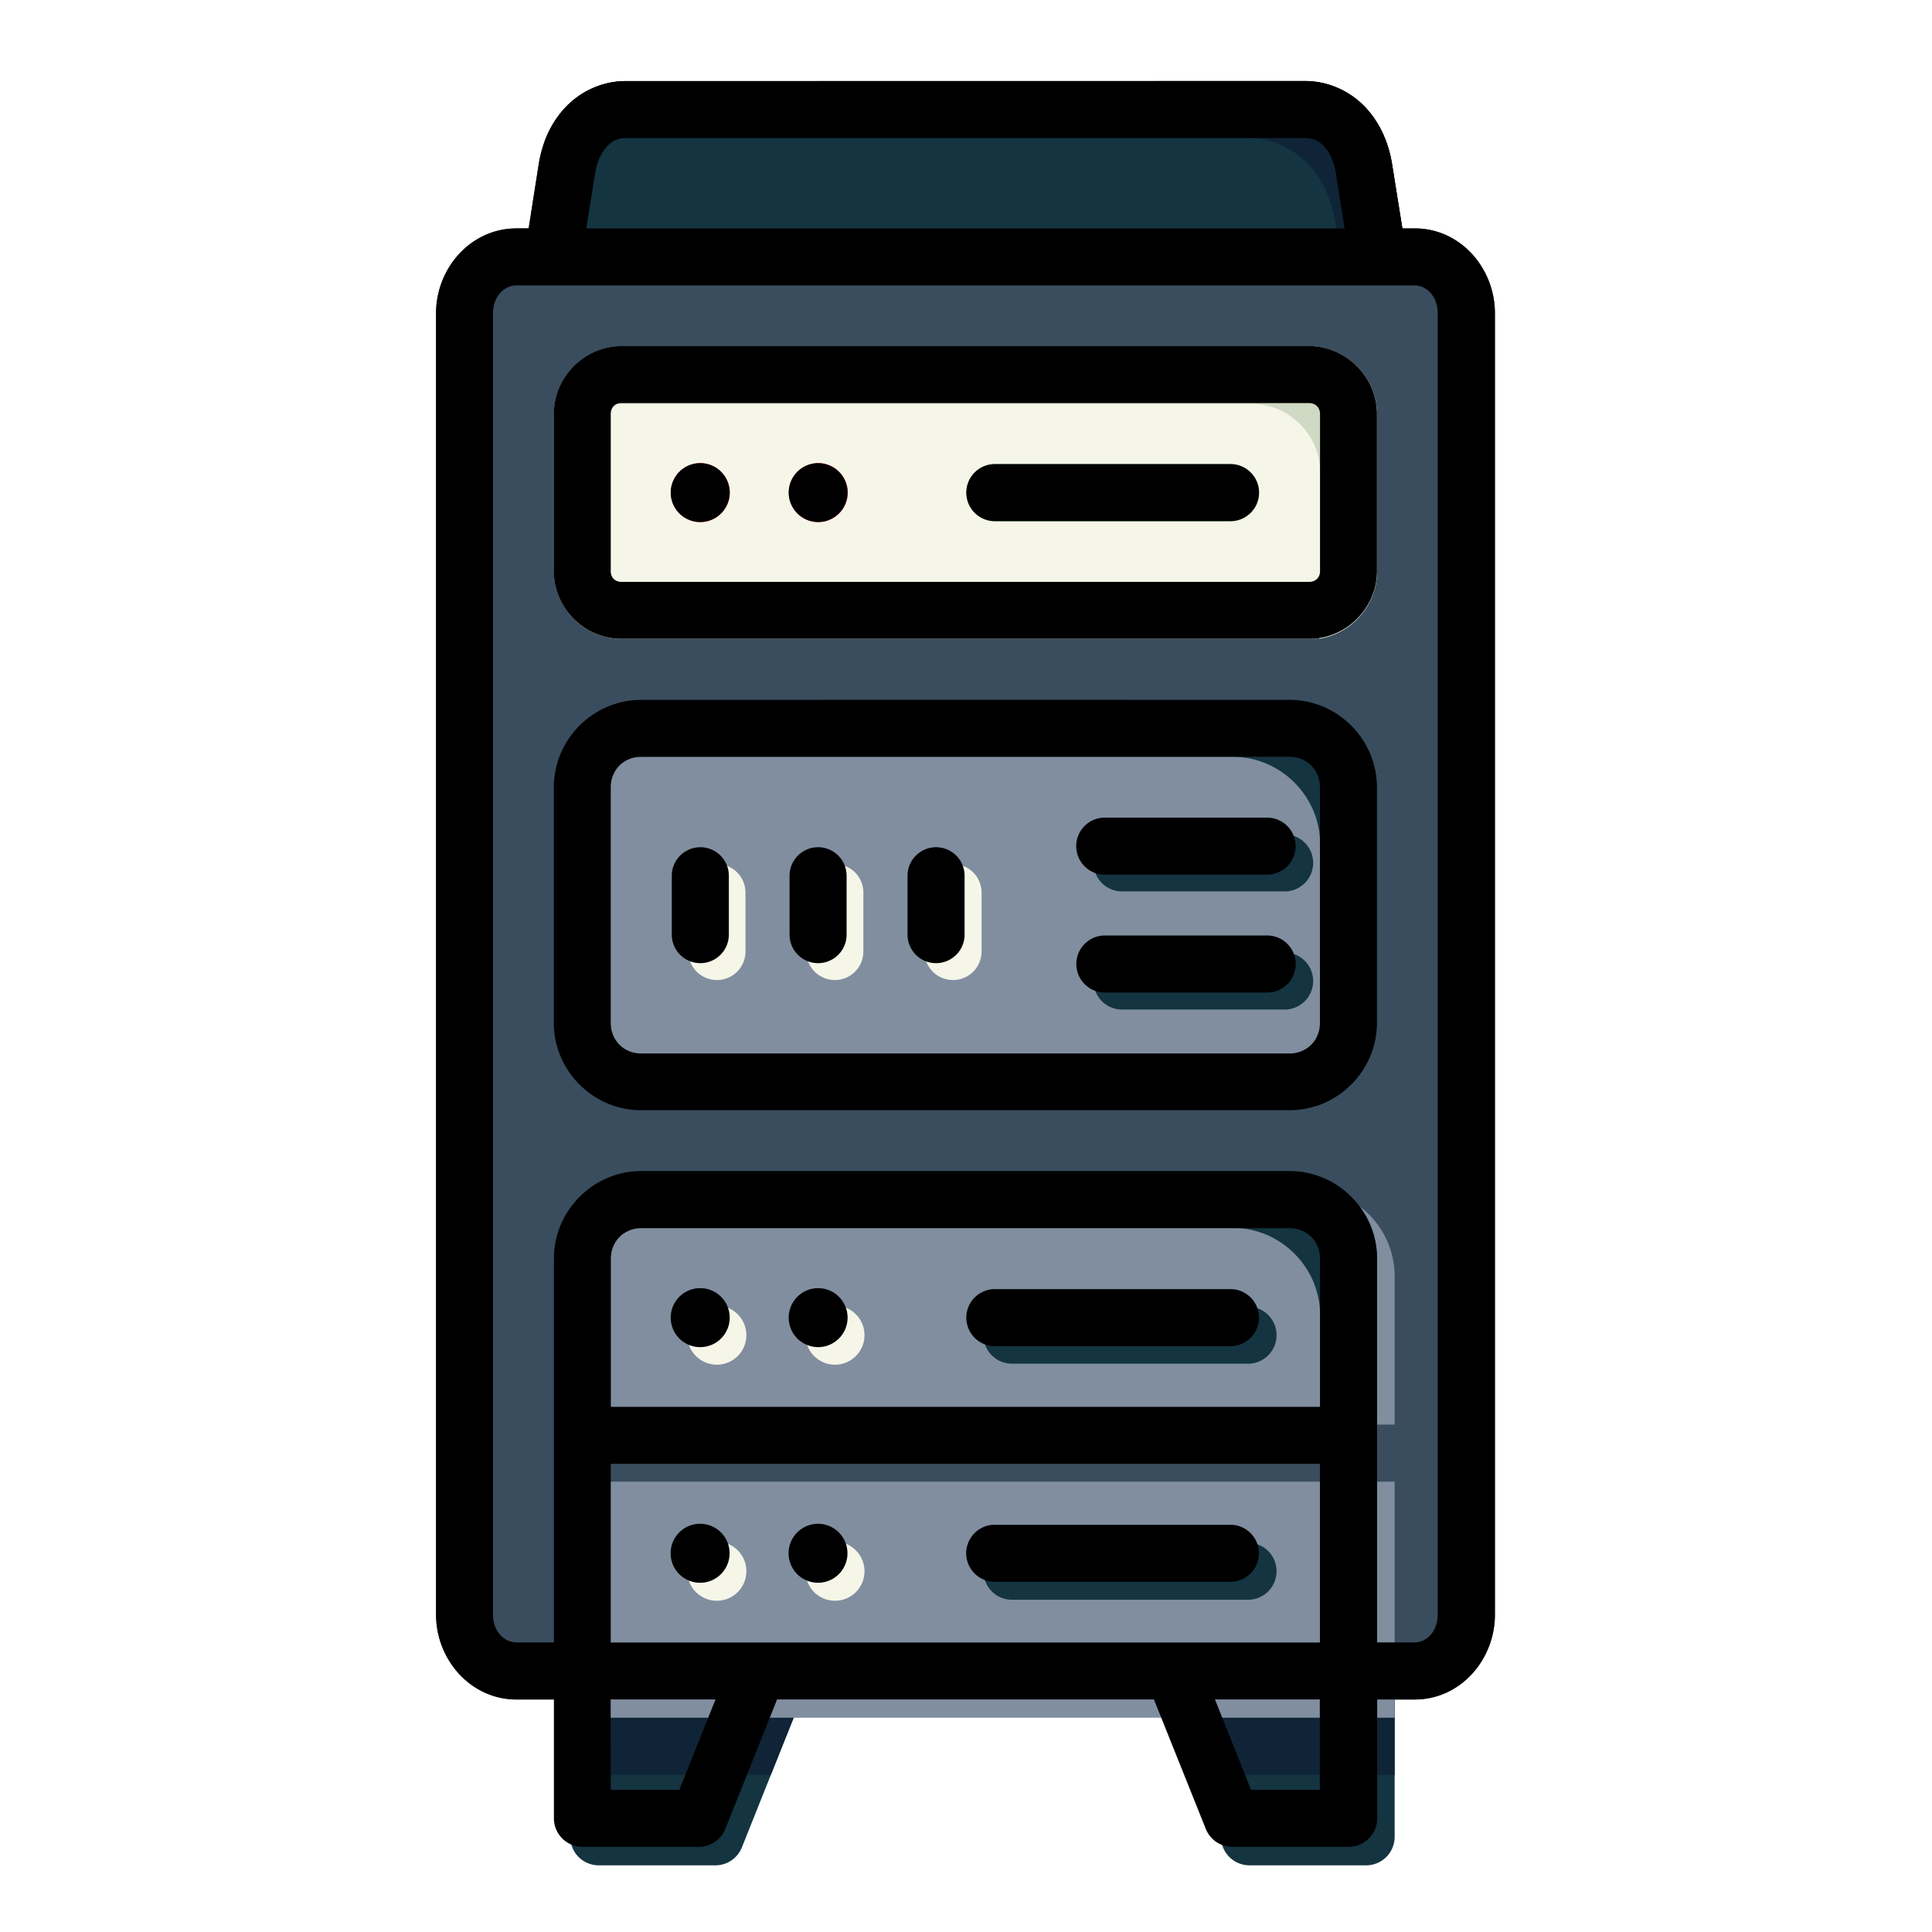 <?xml version="1.0" encoding="UTF-8" standalone="no"?>
<svg
   xmlns:dc="http://purl.org/dc/elements/1.1/"
   xmlns:cc="http://creativecommons.org/ns#"
   xmlns:rdf="http://www.w3.org/1999/02/22-rdf-syntax-ns#"
   xmlns:svg="http://www.w3.org/2000/svg"
   xmlns="http://www.w3.org/2000/svg"
   xmlns:sodipodi="http://sodipodi.sourceforge.net/DTD/sodipodi-0.dtd"
   xmlns:inkscape="http://www.inkscape.org/namespaces/inkscape"
   sodipodi:docname="Server.svg"
   inkscape:version="1.0 (4035a4fb49, 2020-05-01)"
   id="svg831"
   version="1.1"
   viewBox="0 0 22.578 22.578"
   height="64pt"
   width="64pt"
   inkscape:export-filename="D:\Project ++\Filled Line\png\Brain Stroming.png"
   inkscape:export-xdpi="576"
   inkscape:export-ydpi="576">
  <defs
     id="defs825">
    <pattern
       y="0"
       x="0"
       height="6"
       width="6"
       patternUnits="userSpaceOnUse"
       id="EMFhbasepattern" />
    <pattern
       y="0"
       x="0"
       height="6"
       width="6"
       patternUnits="userSpaceOnUse"
       id="EMFhbasepattern-9" />
    <pattern
       y="0"
       x="0"
       height="6"
       width="6"
       patternUnits="userSpaceOnUse"
       id="EMFhbasepattern-0" />
    <pattern
       y="0"
       x="0"
       height="6"
       width="6"
       patternUnits="userSpaceOnUse"
       id="EMFhbasepattern-7" />
    <pattern
       y="0"
       x="0"
       height="6"
       width="6"
       patternUnits="userSpaceOnUse"
       id="EMFhbasepattern-2" />
    <pattern
       y="0"
       x="0"
       height="6"
       width="6"
       patternUnits="userSpaceOnUse"
       id="EMFhbasepattern-98" />
    <pattern
       y="0"
       x="0"
       height="6"
       width="6"
       patternUnits="userSpaceOnUse"
       id="EMFhbasepattern-6" />
    <pattern
       y="0"
       x="0"
       height="6"
       width="6"
       patternUnits="userSpaceOnUse"
       id="EMFhbasepattern-01" />
    <pattern
       y="0"
       x="0"
       height="6"
       width="6"
       patternUnits="userSpaceOnUse"
       id="EMFhbasepattern-07" />
    <pattern
       y="0"
       x="0"
       height="6"
       width="6"
       patternUnits="userSpaceOnUse"
       id="EMFhbasepattern-8" />
    <pattern
       y="0"
       x="0"
       height="6"
       width="6"
       patternUnits="userSpaceOnUse"
       id="EMFhbasepattern-4" />
    <pattern
       y="0"
       x="0"
       height="6"
       width="6"
       patternUnits="userSpaceOnUse"
       id="EMFhbasepattern-40" />
    <pattern
       y="0"
       x="0"
       height="6"
       width="6"
       patternUnits="userSpaceOnUse"
       id="EMFhbasepattern-08" />
    <pattern
       y="0"
       x="0"
       height="6"
       width="6"
       patternUnits="userSpaceOnUse"
       id="EMFhbasepattern-04" />
    <pattern
       y="0"
       x="0"
       height="6"
       width="6"
       patternUnits="userSpaceOnUse"
       id="EMFhbasepattern-014" />
    <pattern
       y="0"
       x="0"
       height="6"
       width="6"
       patternUnits="userSpaceOnUse"
       id="EMFhbasepattern-27" />
    <pattern
       y="0"
       x="0"
       height="6"
       width="6"
       patternUnits="userSpaceOnUse"
       id="EMFhbasepattern-09" />
    <pattern
       y="0"
       x="0"
       height="6"
       width="6"
       patternUnits="userSpaceOnUse"
       id="EMFhbasepattern-5" />
    <pattern
       y="0"
       x="0"
       height="6"
       width="6"
       patternUnits="userSpaceOnUse"
       id="EMFhbasepattern-018" />
  </defs>
  <sodipodi:namedview
     inkscape:document-rotation="0"
     inkscape:snap-global="true"
     inkscape:snap-nodes="false"
     inkscape:bbox-nodes="true"
     inkscape:snap-bbox="true"
     showguides="true"
     inkscape:snap-midpoints="true"
     inkscape:snap-smooth-nodes="true"
     inkscape:snap-intersection-paths="true"
     inkscape:object-paths="true"
     inkscape:showpageshadow="false"
     inkscape:pagecheckerboard="true"
     inkscape:window-maximized="1"
     inkscape:window-y="-8"
     inkscape:window-x="-8"
     inkscape:window-height="706"
     inkscape:window-width="1366"
     units="pt"
     showgrid="false"
     inkscape:current-layer="layer1"
     inkscape:document-units="pt"
     inkscape:cy="42.56527"
     inkscape:cx="42.682208"
     inkscape:zoom="4.2757863"
     inkscape:pageshadow="2"
     inkscape:pageopacity="0.0"
     borderopacity="1.0"
     bordercolor="#666666"
     pagecolor="#ffffff"
     id="base">
    <inkscape:grid
       id="grid1378"
       type="xygrid" />
    <sodipodi:guide
       inkscape:locked="false"
       id="guide1380"
       orientation="78,0"
       position="0.97,21.608" />
    <sodipodi:guide
       inkscape:locked="false"
       id="guide1382"
       orientation="0,78"
       position="0.97,0.97" />
    <sodipodi:guide
       inkscape:locked="false"
       id="guide1384"
       orientation="-78,0"
       position="21.608,0.97" />
    <sodipodi:guide
       inkscape:locked="false"
       id="guide1386"
       orientation="0,-78"
       position="21.608,21.608" />
  </sodipodi:namedview>
  <g
     transform="translate(0,-274.422)"
     id="layer1"
     inkscape:groupmode="layer"
     inkscape:label="Icon">
    <g
       style="stroke-width:0.795"
       transform="matrix(1.258,0,0,1.258,-114.486,-192.405)"
       id="g2123">
      <g
         style="stroke-width:0.795"
         id="g160777">
        <path
           id="path2847"
           d="m 96.82,371.84 c -0.224,0 -0.426,0.1 -0.562,0.246 -0.136,0.146 -0.215,0.329 -0.246,0.523 l -0.129,0.822 a 0.265,0.265 0 0 0 0.26,0.307 h 7.664 a 0.265,0.265 0 0 0 0.262,-0.307 l -0.131,-0.82 c -0.031,-0.194 -0.11,-0.38 -0.246,-0.525 -0.136,-0.146 -0.339,-0.246 -0.562,-0.246 z"
           style="color:#000000;clip-rule:evenodd;fill:#143441;fill-rule:evenodd;stroke-width:0.795;stroke-linecap:round;stroke-linejoin:round;stroke-miterlimit:1.5" />
        <path
           d="m 96.82,371.84 c -0.224,0 -0.426,0.1 -0.563,0.246 -0.087,0.093 -0.151,0.202 -0.193,0.318 0.072,-0.023 0.148,-0.035 0.227,-0.035 h 6.309 c 0.224,0 0.426,0.1 0.562,0.246 0.136,0.146 0.215,0.331 0.246,0.526 l 0.096,0.598 h 0.303 a 0.265,0.265 0 0 0 0.262,-0.307 l -0.131,-0.82 c -0.031,-0.194 -0.11,-0.38 -0.246,-0.526 -0.136,-0.146 -0.339,-0.246 -0.562,-0.246 z"
           style="color:#000000;clip-rule:evenodd;fill:#0f2437;fill-opacity:1;fill-rule:evenodd;stroke-width:0.795;stroke-linecap:round;stroke-linejoin:round;stroke-miterlimit:1.5"
           id="path154958" />
        <path
           id="path2855"
           d="m 95.803,373.209 c -0.422,0 -0.746,0.368 -0.746,0.789 v 12.088 c 0,0.421 0.324,0.789 0.746,0.789 h 8.346 c 0.422,0 0.744,-0.368 0.744,-0.789 v -12.088 c 0,-0.421 -0.322,-0.789 -0.744,-0.789 z"
           style="color:#000000;clip-rule:evenodd;fill:#394d5e;fill-rule:evenodd;stroke-width:0.795;stroke-linecap:round;stroke-linejoin:round;stroke-miterlimit:1.5" />
        <path
           transform="matrix(0.265,0,0,0.265,0,280.067)"
           d="m 364.414,401.684 a 1,1 0 0 0 -1.004,1.006 v 5.166 a 1,1 0 0 0 1.004,1.004 h 4.082 a 1,1 0 0 0 0.93,-0.627 l 2.068,-5.176 a 1,1 0 0 0 -0.93,-1.373 z m 20.736,0 a 1,1 0 0 0 -0.93,1.373 l 2.074,5.176 a 1,1 0 0 0 0.922,0.627 h 4.09 a 1,1 0 0 0 1.004,-1.004 v -5.166 a 1,1 0 0 0 -1.004,-1.006 z"
           style="color:#000000;clip-rule:evenodd;fill:#143441;fill-rule:evenodd;stroke-width:3.004;stroke-linecap:round;stroke-linejoin:round;stroke-miterlimit:1.5"
           id="path2863" />
        <path
           transform="matrix(0.265,0,0,0.265,0,280.067)"
           d="m 364.414,401.684 a 1,1 0 0 0 -1.004,1.006 v 2.996 h 7.033 l 1.051,-2.629 a 1,1 0 0 0 -0.93,-1.373 z m 20.736,0 a 1,1 0 0 0 -0.93,1.373 l 1.053,2.629 h 7.037 v -2.996 a 1,1 0 0 0 -1.004,-1.006 z"
           style="color:#000000;clip-rule:evenodd;fill:#0f2437;fill-opacity:1;fill-rule:evenodd;stroke-width:3.004;stroke-linecap:round;stroke-linejoin:round;stroke-miterlimit:1.5"
           id="path147967" />
        <path
           sodipodi:nodetypes="ssccsssccccc"
           transform="matrix(0.265,0,0,0.265,0,280.067)"
           d="m 366.48,385.135 c -1.683,0 -3.07,1.387 -3.07,3.07 v 5.205 h 28.9 v -5.205 c 0,-1.683 -1.387,-3.07 -3.07,-3.07 z m 25.83,18.55 v -8.275 h -28.9 v 8.275 z"
           style="color:#000000;fill:#808ea0;stroke-width:3.004;stroke-linecap:round;stroke-linejoin:round;stroke-miterlimit:1.5"
           id="path2879" />
        <path
           id="path2887"
           d="m 96.965,377.588 c -0.445,0 -0.812,0.367 -0.812,0.812 v 2.189 c 0,0.445 0.367,0.811 0.812,0.811 h 6.021 c 0.445,0 0.812,-0.365 0.812,-0.811 v -2.189 c 0,-0.445 -0.367,-0.812 -0.812,-0.812 z"
           style="color:#000000;fill:#808ea0;stroke-width:0.795;stroke-linecap:round;stroke-linejoin:round;stroke-miterlimit:1.5" />
        <path
           id="path2895"
           d="m 96.781,374.303 c -0.344,0 -0.629,0.287 -0.629,0.631 v 1.459 c 0,0.344 0.285,0.629 0.629,0.629 h 6.387 c 0.344,0 0.631,-0.285 0.631,-0.629 v -1.459 c 0,-0.344 -0.287,-0.631 -0.631,-0.631 z"
           style="color:#000000;fill:#f5f6e8;stroke-width:0.795;stroke-linecap:round;stroke-linejoin:round;stroke-miterlimit:1.5" />
        <path
           id="path177020"
           d="m 100.248,375.398 a 0.265,0.265 0 0 0 -0.264,0.264 0.265,0.265 0 0 0 0.264,0.266 h 2.191 a 0.265,0.265 0 0 0 0.264,-0.266 0.265,0.265 0 0 0 -0.264,-0.264 z"
           style="color:#000000;clip-rule:evenodd;fill:#50b86b;fill-rule:evenodd;stroke-width:0.795;stroke-linecap:round;stroke-linejoin:round;stroke-miterlimit:1.5" />
        <path
           id="path177022"
           d="m 97.511,375.389 a 0.274,0.274 0 0 0 -0.273,0.273 0.274,0.274 0 0 0 0.273,0.275 0.274,0.274 0 0 0 0.275,-0.275 0.274,0.274 0 0 0 -0.275,-0.273 z"
           style="color:#000000;clip-rule:evenodd;fill:#eb305d;fill-rule:evenodd;stroke-width:0.795;stroke-linecap:round;stroke-linejoin:round;stroke-miterlimit:1.5" />
        <path
           id="path177024"
           d="m 98.607,375.389 a 0.274,0.274 0 0 0 -0.273,0.273 0.274,0.274 0 0 0 0.273,0.275 0.274,0.274 0 0 0 0.275,-0.275 0.274,0.274 0 0 0 -0.275,-0.273 z"
           style="color:#000000;clip-rule:evenodd;fill:#eb305d;fill-rule:evenodd;stroke-width:0.795;stroke-linecap:round;stroke-linejoin:round;stroke-miterlimit:1.5" />
        <path
           transform="matrix(0.265,0,0,0.265,0,280.067)"
           d="m 382.75,372.719 a 1,1 0 0 0 -0.996,1.004 1,1 0 0 0 0.996,0.996 h 5.699 a 1,1 0 0 0 1.004,-0.996 1,1 0 0 0 -1.004,-1.004 z m 0,4.141 a 1,1 0 0 0 -0.996,0.996 1,1 0 0 0 0.996,1.004 h 5.699 a 1,1 0 0 0 1.004,-1.004 1,1 0 0 0 -1.004,-0.996 z"
           style="color:#000000;clip-rule:evenodd;fill:#143441;fill-rule:evenodd;stroke-width:3.004;stroke-linecap:round;stroke-linejoin:round;stroke-miterlimit:1.5"
           id="path160934" />
        <path
           transform="matrix(0.265,0,0,0.265,0,280.067)"
           d="m 368.549,373.76 a 1,1 0 0 0 -0.998,0.996 v 2.066 a 1,1 0 0 0 0.998,1.004 1,1 0 0 0 1.004,-1.004 v -2.066 a 1,1 0 0 0 -1.004,-0.996 z m 4.141,0 a 1,1 0 0 0 -1.004,0.996 v 2.066 a 1,1 0 0 0 1.004,1.004 1,1 0 0 0 0.996,-1.004 v -2.066 a 1,1 0 0 0 -0.996,-0.996 z m 4.135,0 a 1,1 0 0 0 -0.998,0.996 v 2.066 a 1,1 0 0 0 0.998,1.004 1,1 0 0 0 1.004,-1.004 v -2.066 a 1,1 0 0 0 -1.004,-0.996 z"
           style="color:#000000;fill:#f5f6e8;stroke-width:3.004;stroke-linecap:round;stroke-linejoin:round;stroke-miterlimit:1.5"
           id="path173414" />
        <path
           transform="matrix(0.265,0,0,0.265,0,280.067)"
           d="m 378.891,389.275 a 1,1 0 0 0 -0.996,0.996 1,1 0 0 0 0.996,1.004 h 8.281 a 1,1 0 0 0 0.998,-1.004 1,1 0 0 0 -0.998,-0.996 z m 0,8.275 a 1,1 0 0 0 -0.996,0.996 1,1 0 0 0 0.996,1.004 h 8.281 a 1,1 0 0 0 0.998,-1.004 1,1 0 0 0 -0.998,-0.996 z"
           style="color:#000000;clip-rule:evenodd;fill:#143441;fill-rule:evenodd;stroke-width:3.004;stroke-linecap:round;stroke-linejoin:round;stroke-miterlimit:1.5"
           id="path160932" />
        <path
           transform="matrix(0.265,0,0,0.265,0,280.067)"
           d="m 368.545,389.24 a 1.034,1.034 0 0 0 -1.031,1.031 1.034,1.034 0 0 0 1.031,1.039 1.034,1.034 0 0 0 1.039,-1.039 1.034,1.034 0 0 0 -1.039,-1.031 z m 4.143,0 a 1.034,1.034 0 0 0 -1.031,1.031 1.034,1.034 0 0 0 1.031,1.039 1.034,1.034 0 0 0 1.037,-1.039 1.034,1.034 0 0 0 -1.037,-1.031 z m -4.143,8.275 a 1.034,1.034 0 0 0 -1.031,1.031 1.034,1.034 0 0 0 1.031,1.039 1.034,1.034 0 0 0 1.039,-1.039 1.034,1.034 0 0 0 -1.039,-1.031 z m 4.143,0 a 1.034,1.034 0 0 0 -1.031,1.031 1.034,1.034 0 0 0 1.031,1.039 1.034,1.034 0 0 0 1.037,-1.039 1.034,1.034 0 0 0 -1.037,-1.031 z"
           style="color:#000000;clip-rule:evenodd;fill:#f5f6e8;fill-rule:evenodd;stroke-width:3.004;stroke-linecap:round;stroke-linejoin:round;stroke-miterlimit:1.5"
           id="path160942" />
        <path
           d="m 96.781,374.31 c -0.312,0 -0.575,0.236 -0.622,0.536 0.03,-0.005 0.061,-0.007 0.092,-0.007 h 6.387 c 0.344,0 0.631,0.287 0.631,0.631 v 1.459 c 0,0.031 -0.002,0.062 -0.007,0.092 0.3,-0.047 0.536,-0.31 0.536,-0.622 v -1.459 c 0,-0.344 -0.287,-0.631 -0.631,-0.631 z"
           style="color:#000000;fill:#d0d9c3;fill-opacity:1;stroke-width:0.795;stroke-linecap:round;stroke-linejoin:round;stroke-miterlimit:1.5"
           id="path128161" />
        <path
           d="m 96.965,377.588 c -0.36,0 -0.669,0.24 -0.774,0.567 0.077,-0.025 0.16,-0.038 0.245,-0.038 h 6.022 c 0.445,0 0.812,0.367 0.812,0.812 v 2.19 c 0,0.085 -0.013,0.167 -0.038,0.243 0.327,-0.105 0.567,-0.413 0.567,-0.773 v -2.19 c 0,-0.445 -0.367,-0.812 -0.812,-0.812 z"
           style="color:#000000;fill:#143441;fill-opacity:1;stroke-width:0.795;stroke-linecap:round;stroke-linejoin:round;stroke-miterlimit:1.5"
           id="path144199" />
        <path
           sodipodi:nodetypes="cscccssscc"
           d="m 103.799,386.875 v -4.099 c 0,-0.445 -0.367,-0.812 -0.812,-0.812 l -6.022,-4e-5 c -0.36,0 -0.669,0.24 -0.774,0.567 0.077,-0.025 0.16,-0.038 0.245,-0.038 h 6.022 c 0.445,0 0.812,0.367 0.812,0.812 v 3.57 z"
           style="color:#000000;fill:#143441;fill-opacity:1;stroke-width:0.795;stroke-linecap:round;stroke-linejoin:round;stroke-miterlimit:1.5"
           id="path147790" />
      </g>
      <path
         d="m 96.82,371.84 c -0.224,0 -0.426,0.1 -0.563,0.246 -0.136,0.146 -0.215,0.329 -0.246,0.523 l -0.094,0.599 H 95.803 c -0.422,0 -0.746,0.368 -0.746,0.789 v 12.088 c 0,0.421 0.325,0.789 0.746,0.789 h 0.349 v 1.103 a 0.265,0.265 0 0 0 0.266,0.266 h 1.08 a 0.265,0.265 0 0 0 0.246,-0.166 l 0.481,-1.203 h 3.501 l 0.482,1.203 a 0.265,0.265 0 0 0 0.244,0.166 h 1.082 a 0.265,0.265 0 0 0 0.266,-0.266 v -1.103 h 0.35 c 0.422,0 0.744,-0.368 0.744,-0.789 v -12.088 c 0,-0.421 -0.322,-0.789 -0.744,-0.789 h -0.116 l -0.096,-0.597 c -0.031,-0.194 -0.11,-0.38 -0.246,-0.526 -0.136,-0.146 -0.339,-0.246 -0.562,-0.246 z m 0,0.529 h 6.309 c 0.079,0 0.128,0.025 0.178,0.078 0.05,0.053 0.093,0.142 0.109,0.246 l 0.081,0.515 h -7.044 l 0.082,-0.515 c 0.017,-0.104 0.06,-0.193 0.11,-0.246 0.05,-0.053 0.097,-0.078 0.176,-0.078 z m -1.018,1.369 h 8.346 c 0.109,0 0.214,0.1 0.214,0.259 v 12.088 c 0,0.16 -0.105,0.259 -0.214,0.259 h -0.35 v -3.566 c 0,-0.445 -0.367,-0.812 -0.812,-0.812 h -6.022 c -0.445,0 -0.812,0.367 -0.812,0.812 v 3.566 h -0.349 c -0.109,0 -0.217,-0.1 -0.217,-0.259 v -12.088 c 0,-0.16 0.108,-0.259 0.217,-0.259 z m 0.978,0.564 c -0.344,0 -0.629,0.287 -0.629,0.631 v 1.459 c 0,0.344 0.285,0.629 0.629,0.629 h 6.387 c 0.344,0 0.631,-0.285 0.631,-0.629 v -1.459 c 0,-0.344 -0.287,-0.631 -0.631,-0.631 z m 0,0.529 h 6.387 c 0.06,0 0.102,0.042 0.102,0.102 v 1.459 c 0,0.06 -0.042,0.1 -0.102,0.1 h -6.387 c -0.06,0 -0.1,-0.04 -0.1,-0.1 v -1.459 c 0,-0.06 0.04,-0.102 0.1,-0.102 z m 0.73,0.558 a 0.274,0.274 0 0 0 -0.273,0.273 0.274,0.274 0 0 0 0.273,0.274 0.274,0.274 0 0 0 0.275,-0.274 0.274,0.274 0 0 0 -0.275,-0.273 z m 1.096,0 a 0.274,0.274 0 0 0 -0.273,0.273 0.274,0.274 0 0 0 0.273,0.274 0.274,0.274 0 0 0 0.274,-0.274 0.274,0.274 0 0 0 -0.274,-0.273 z m 1.641,0.009 a 0.265,0.265 0 0 0 -0.264,0.264 0.265,0.265 0 0 0 0.264,0.266 h 2.191 a 0.265,0.265 0 0 0 0.264,-0.266 0.265,0.265 0 0 0 -0.264,-0.264 z m -3.284,2.19 c -0.445,0 -0.812,0.367 -0.812,0.812 v 2.19 c 0,0.445 0.367,0.811 0.812,0.811 h 6.022 c 0.445,0 0.812,-0.366 0.812,-0.811 v -2.19 c 0,-0.445 -0.367,-0.812 -0.812,-0.812 z m 0,0.529 h 6.022 c 0.161,0 0.283,0.122 0.283,0.283 v 2.19 c 0,0.161 -0.122,0.283 -0.283,0.283 h -6.022 c -0.161,0 -0.283,-0.122 -0.283,-0.283 v -2.19 c 0,-0.161 0.122,-0.283 0.283,-0.283 z m 4.305,0.565 a 0.265,0.265 0 0 0 -0.264,0.266 0.265,0.265 0 0 0 0.264,0.264 h 1.508 a 0.265,0.265 0 0 0 0.266,-0.264 0.265,0.265 0 0 0 -0.266,-0.266 z m -3.757,0.275 a 0.265,0.265 0 0 0 -0.264,0.264 v 0.547 a 0.265,0.265 0 0 0 0.264,0.266 0.265,0.265 0 0 0 0.266,-0.266 v -0.547 a 0.265,0.265 0 0 0 -0.266,-0.264 z m 1.096,0 a 0.265,0.265 0 0 0 -0.266,0.264 v 0.547 a 0.265,0.265 0 0 0 0.266,0.266 0.265,0.265 0 0 0 0.264,-0.266 v -0.547 a 0.265,0.265 0 0 0 -0.264,-0.264 z m 1.094,0 a 0.265,0.265 0 0 0 -0.264,0.264 v 0.547 a 0.265,0.265 0 0 0 0.264,0.266 0.265,0.265 0 0 0 0.266,-0.266 v -0.547 a 0.265,0.265 0 0 0 -0.266,-0.264 z m 1.568,0.82 a 0.265,0.265 0 0 0 -0.264,0.264 0.265,0.265 0 0 0 0.264,0.266 h 1.508 a 0.265,0.265 0 0 0 0.266,-0.266 0.265,0.265 0 0 0 -0.266,-0.264 z m -4.305,2.719 h 6.022 c 0.161,0 0.283,0.122 0.283,0.283 v 1.377 h -6.588 v -1.377 c 0,-0.161 0.122,-0.283 0.283,-0.283 z m 0.546,0.557 a 0.274,0.274 0 0 0 -0.273,0.273 0.274,0.274 0 0 0 0.273,0.275 0.274,0.274 0 0 0 0.275,-0.275 0.274,0.274 0 0 0 -0.275,-0.273 z m 1.096,0 a 0.274,0.274 0 0 0 -0.273,0.273 0.274,0.274 0 0 0 0.273,0.275 0.274,0.274 0 0 0 0.274,-0.275 0.274,0.274 0 0 0 -0.274,-0.273 z m 1.641,0.009 a 0.265,0.265 0 0 0 -0.264,0.264 0.265,0.265 0 0 0 0.264,0.266 h 2.191 a 0.265,0.265 0 0 0 0.264,-0.266 0.265,0.265 0 0 0 -0.264,-0.264 z m -3.567,1.623 h 6.588 v 1.66 h -6.588 z m 0.829,0.557 a 0.274,0.274 0 0 0 -0.273,0.273 0.274,0.274 0 0 0 0.273,0.275 0.274,0.274 0 0 0 0.275,-0.275 0.274,0.274 0 0 0 -0.275,-0.273 z m 1.096,0 a 0.274,0.274 0 0 0 -0.273,0.273 0.274,0.274 0 0 0 0.273,0.275 0.274,0.274 0 0 0 0.274,-0.275 0.274,0.274 0 0 0 -0.274,-0.273 z m 1.641,0.009 a 0.265,0.265 0 0 0 -0.264,0.264 0.265,0.265 0 0 0 0.264,0.266 h 2.191 a 0.265,0.265 0 0 0 0.264,-0.266 0.265,0.265 0 0 0 -0.264,-0.264 z m -3.567,1.623 h 0.974 l -0.336,0.84 h -0.637 z m 5.614,0 h 0.974 v 0.84 h -0.639 z"
         style="color:#000000;clip-rule:evenodd;fill:#000000;fill-rule:evenodd;stroke-width:0.795;stroke-linecap:round;stroke-linejoin:round;stroke-miterlimit:1.5"
         id="path160912" />
    </g>
  </g>
</svg>
